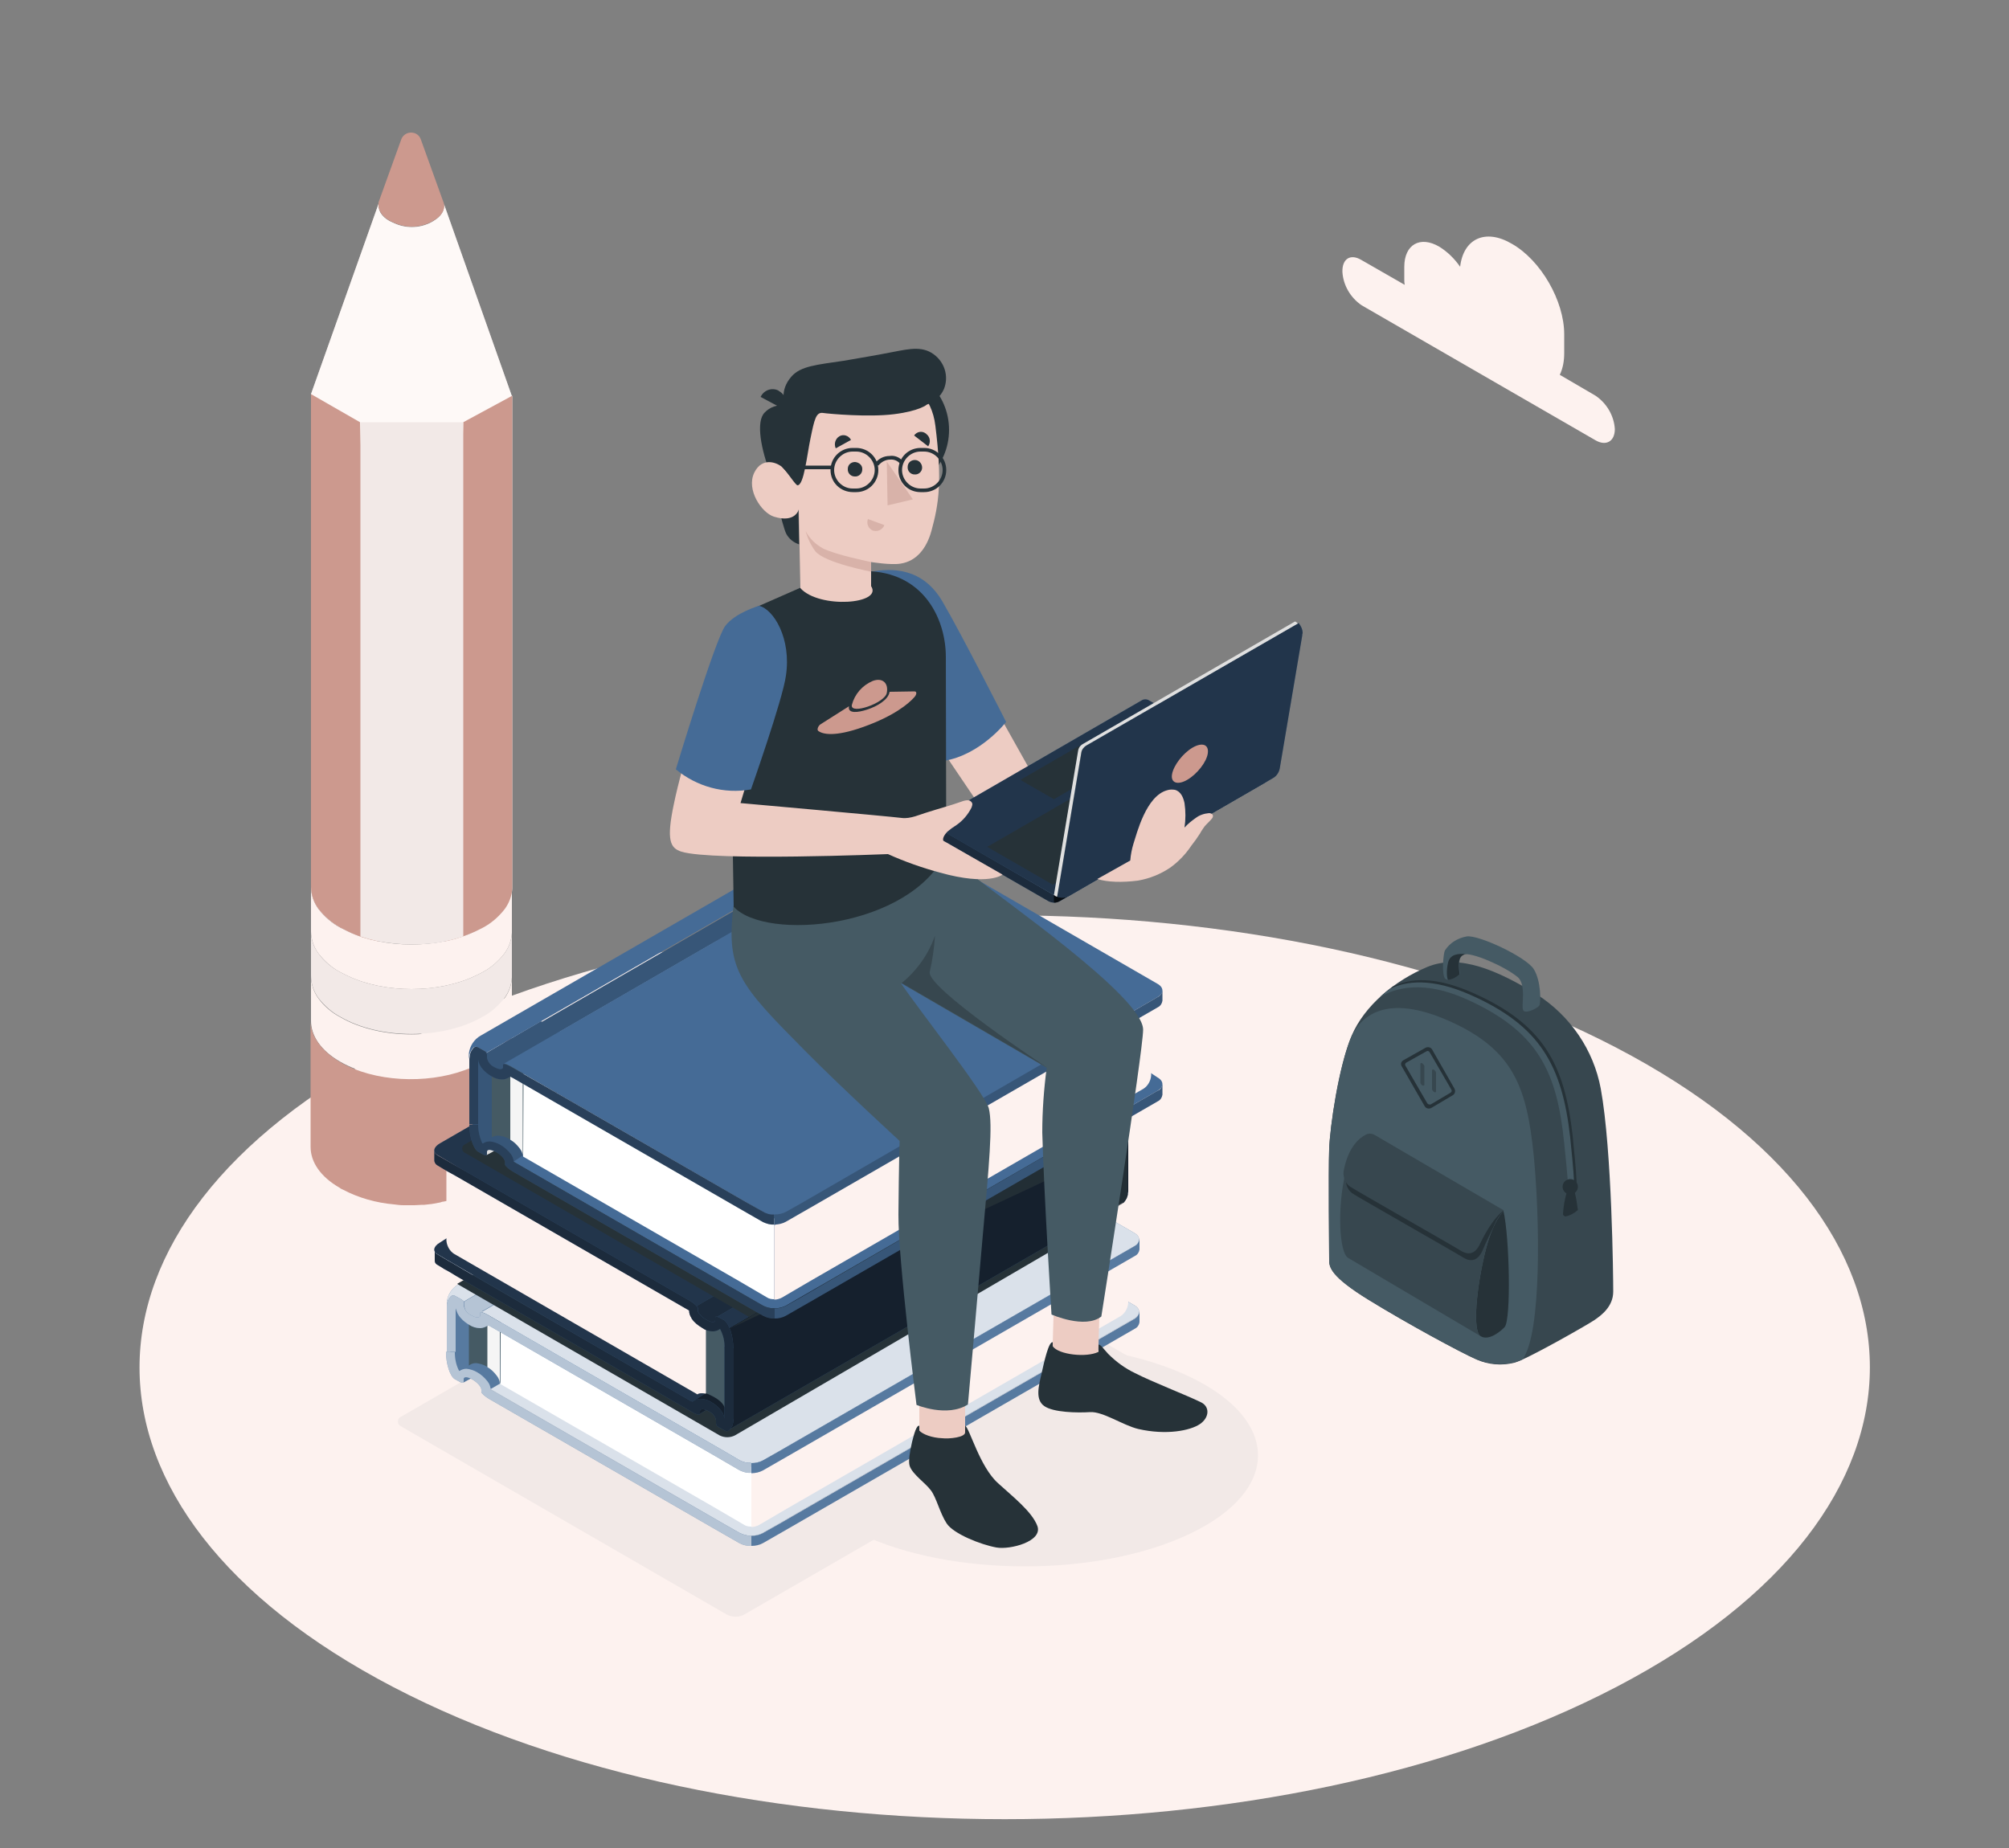 <?xml version="1.0" encoding="utf-8"?>
<!-- Generator: Adobe Illustrator 23.0.0, SVG Export Plug-In . SVG Version: 6.00 Build 0)  -->
<svg version="1.1" id="Layer_1" xmlns="http://www.w3.org/2000/svg" xmlns:xlink="http://www.w3.org/1999/xlink" x="0px" y="0px"
	 viewBox="0 0 500 460" style="enable-background:new 0 0 500 460;" width="500" height="460" xml:space="preserve">
<rect x="0" y="0" width="500" height="460" fill="#808080" stroke="none"/>
<style type="text/css">
	.st0{fill:#FDF2EF;}
	.st1{fill:#F2E9E7;}
	.st2{opacity:0.5;fill:#FFFFFF;enable-background:new    ;}
	.st3{fill:#CC998E;}
	.st4{fill:#37474F;}
	.st5{fill:#455A64;}
	.st6{fill:#263238;}
	.st7{fill:#E0E0E0;}
	.st8{fill:#456B96;}
	.st9{opacity:0.1;fill:#FFFFFF;enable-background:new    ;}
	.st10{opacity:0.8;fill:#FFFFFF;enable-background:new    ;}
	.st11{opacity:0.6;fill:#FFFFFF;enable-background:new    ;}
	.st12{fill:#FFFFFF;}
	.st13{fill:#F5F5F5;}
	.st14{opacity:0.7;enable-background:new    ;}
	.st15{opacity:0.5;enable-background:new    ;}
	.st16{opacity:0.6;enable-background:new    ;}
	.st17{opacity:0.79;fill:#263238;enable-background:new    ;}
	.st18{opacity:0.6;}
	.st19{opacity:0.5;fill:#E0E0E0;enable-background:new    ;}
	.st20{opacity:0.2;enable-background:new    ;}
	.st21{opacity:0.4;enable-background:new    ;}
	.st22{fill:#EDCCC3;}
	.st23{fill:#D8B2A9;}
</style>
<g id="freepik--Floor--inject-1--inject-4">
	<path class="st0" d="M402.3,260.8c-84.1-43.9-220.4-44-304.5,0s-84.1,115.2,0,159.1s220.4,43.9,304.5,0S486.4,304.7,402.3,260.8z"
		/>
</g>
<g id="freepik--Shadows--inject-1--inject-4">
	<path class="st1" d="M296.1,342.7c-22.6-10.8-59.3-10.8-82,0s-22.6,28.3,0,39.1s59.3,10.8,82,0C318.8,371,318.7,353.5,296.1,342.7z
		"/>
	<path class="st1" d="M99.1,354.3c-0.2-0.7,0.1-1.5,0.8-1.7l101.3-58.5c1.3-0.7,2.9-0.7,4.3,0l81,46.8c0.4,0.1,0.7,0.4,0.8,0.8
		c0.3,0.7-0.1,1.5-0.8,1.7l-101.3,58.5c-1.3,0.7-2.9,0.7-4.3,0l-81-46.8C99.5,354.9,99.2,354.6,99.1,354.3z"/>
</g>
<g id="freepik--Pencil--inject-1--inject-4">
	<path class="st0" d="M94.3,50.5c-0.4,1.6,0.5,3.3,2.6,4.5c0.4,0.2,0.9,0.4,1.3,0.6c3.1,1.4,6.8,1.2,9.7-0.6c2-1.2,2.8-2.7,2.6-4.2
		l16.9,47.8v21c0,0-8.8,4.1-25,4.1s-25-4.1-25-4.1V98.1L94.3,50.5z"/>
	<path class="st2" d="M94.3,50.5c-0.4,1.6,0.5,3.3,2.6,4.5c0.4,0.2,0.9,0.4,1.3,0.6c3.1,1.4,6.8,1.2,9.7-0.6c2-1.2,2.8-2.7,2.6-4.2
		l16.9,47.8v21c0,0-8.8,4.1-25,4.1s-25-4.1-25-4.1V98.1L94.3,50.5z"/>
	<path class="st0" d="M77.4,243v11.1c0,3.7,2.4,7.4,7.3,10.2c9.8,5.6,25.6,5.6,35.4,0c4.7-2.7,7.1-6.2,7.3-9.8v-11.1
		c-0.1,1.9-0.8,3.7-1.9,5.2c-1.5,1.9-3.3,3.5-5.4,4.6c-9.8,5.7-25.6,5.7-35.4,0c-2.1-1.1-4-2.7-5.4-4.6C78.1,247,77.4,245,77.4,243z
		"/>
	<path class="st1" d="M77.4,231.8v11.1c0,2,0.7,4,1.9,5.6c1.5,1.9,3.3,3.5,5.4,4.6c9.8,5.7,25.6,5.7,35.4,0c2.1-1.1,3.9-2.7,5.4-4.6
		c1.1-1.5,1.8-3.3,1.9-5.2v-11.1c-0.1,1.9-0.8,3.7-1.9,5.2c-1.5,1.9-3.3,3.5-5.4,4.6c-0.6,0.3-1.2,0.6-1.8,0.9
		c-9.2,4.4-22.6,4.4-31.8,0c-0.6-0.3-1.2-0.6-1.8-0.9c-2.1-1.1-4-2.7-5.4-4.6C78.1,235.8,77.4,233.9,77.4,231.8z"/>
	<path class="st0" d="M77.4,220.7v11.1c0,2,0.7,4,1.9,5.6c1.5,1.9,3.3,3.5,5.4,4.6c0.6,0.3,1.2,0.6,1.8,0.9c9.2,4.4,22.6,4.4,31.8,0
		c0.6-0.3,1.2-0.6,1.8-0.9c2.1-1.1,3.9-2.7,5.4-4.6c1.1-1.5,1.8-3.3,1.9-5.2v-11.1c-0.1,1.9-0.8,3.7-1.9,5.2
		c-1.5,1.9-3.3,3.4-5.4,4.6c-0.6,0.3-1.2,0.6-1.8,0.9c-9.2,4.4-22.6,4.4-31.8,0c-0.6-0.3-1.2-0.6-1.8-0.9c-2.1-1.1-3.9-2.7-5.4-4.6
		C78.1,224.7,77.4,222.7,77.4,220.7z"/>
	<path class="st0" d="M115.3,105.1l-4.5,129.2c2.6-0.5,5.2-1.4,7.6-2.5c0.6-0.3,1.2-0.6,1.8-0.9c2.1-1.1,3.9-2.7,5.4-4.6
		c1.1-1.5,1.8-3.3,1.9-5.2V98.5L115.3,105.1z"/>
	<path class="st0" d="M77.4,98.1v122.6c0,2,0.7,4,1.9,5.6c1.5,1.9,3.3,3.4,5.4,4.6c0.6,0.3,1.2,0.6,1.8,0.9c2.4,1.2,5,2,7.6,2.5
		l-4.5-129.2L77.4,98.1z"/>
	<path class="st3" d="M115.3,105.1l-4.5,129.2c2.6-0.5,5.2-1.4,7.6-2.5c0.6-0.3,1.2-0.6,1.8-0.9c2.1-1.1,3.9-2.7,5.4-4.6
		c1.1-1.5,1.8-3.3,1.9-5.2V98.5L115.3,105.1z"/>
	<path class="st3" d="M77.4,98.1v122.6c0,2,0.7,4,1.9,5.6c1.5,1.9,3.3,3.4,5.4,4.6c0.6,0.3,1.2,0.6,1.8,0.9c2.4,1.2,5,2,7.6,2.5
		l-4.5-129.2L77.4,98.1z"/>
	<path class="st1" d="M89.7,105.1v128c1.5,0.5,3,0.9,4.5,1.2c2.7,0.5,5.5,0.8,8.3,0.8l0,0c2.8,0,5.6-0.2,8.3-0.8
		c1.5-0.3,3-0.7,4.5-1.2v-128C115.3,105.1,89.7,105.1,89.7,105.1z"/>
	<path class="st3" d="M94.2,50.4L94.2,50.4l5.7-15.8c0.4-1,1.4-1.6,2.4-1.6l0,0c1.1,0,2,0.6,2.4,1.6l5.8,16.1
		c0.3,1.5-0.6,3.1-2.6,4.2c-2.9,1.8-6.6,2-9.7,0.6c-0.5-0.2-0.9-0.4-1.3-0.6C94.8,53.7,94,52,94.2,50.4z"/>
	<path class="st3" d="M77.3,254.3v31.2c0,3.7,2.4,7.4,7.3,10.2c0.2,0.2,0.5,0.3,0.7,0.4l0,0c4,2.1,8.3,3.3,12.8,3.7l0,0
		c0.8,0.1,1.5,0.2,2.3,0.2h0.2c0.8,0,1.5,0,2.2,0h0.3c0.7,0,1.3-0.1,2-0.1h0.5c0.6-0.1,1.2-0.1,1.8-0.2l0.6-0.1
		c0.5-0.1,1.1-0.2,1.6-0.3c0.3-0.1,0.5-0.2,0.8-0.2c0.4-0.1,1-0.2,1.4-0.3s0.6-0.2,1-0.3s0.8-0.2,1.2-0.3s0.8-0.2,1.1-0.4
		s0.5-0.3,1-0.4s0.9-0.3,1.3-0.5c0.2-0.1,0.5-0.2,0.7-0.3c0.7-0.3,1.3-0.6,1.9-1c5-2.9,7.5-6.8,7.3-10.6v-30.4
		c-0.2,3.5-2.6,7.1-7.3,9.8c-0.6,0.4-1.3,0.8-2.1,1.1l-0.7,0.3c-0.5,0.2-1.1,0.4-1.6,0.6c-9.6,3.5-22.5,2.9-30.9-2
		C79.8,261.5,77.4,257.8,77.3,254.3z"/>
</g>
<g id="freepik--Backpack--inject-1--inject-4">
	<path class="st4" d="M367.5,338.4c-4.1-1.8-17.2-8.9-26.8-14.8c-9.6-5.9-9.9-8.2-9.9-10s-0.2-21.7,0-27.5
		c0.2-5.8,2.4-20.8,5.6-28.3c3.2-7.5,10.7-13.7,18.8-17.1c8.1-3.4,17.8,1,27.4,6.9c8.2,5.3,14,13.7,15.8,23.4
		c2.8,15.3,3.1,47.1,3.1,50.5c0,3.8-3.1,6-4.7,7.1c-1.6,1.1-17,9.9-19.9,10.6C373.7,340,370.4,339.7,367.5,338.4z"/>
	<path class="st5" d="M379,249c0.1-1.5,0.2-4.6-1.3-5.8c-3.4-2.8-11.7-6.3-13.4-5.6c-1.9,0.8-0.8,4.5-1,4.9c-0.2,0.4-2.9,2.1-3.7,1
		c-0.8-1.1-0.4-6.1,0-6.9c1.2-1.9,3.2-3.1,5.4-3.5c2.9-0.5,14.8,5.1,16.7,8.1s1.8,8.5,1.4,9.1s-2.9,1.9-3.8,1.4
		C378.9,251.5,378.9,250.5,379,249z"/>
	<path class="st5" d="M378.9,338.4c-0.6,0.3-1.3,0.5-1.9,0.7c-3.1,0.8-6.5,0.5-9.5-0.7c-4.1-1.8-17.2-8.9-26.8-14.8
		c-9.6-5.9-9.9-8.2-9.9-10c0-1.8-0.2-21.7,0-27.5c0.2-5.6,2.3-19.8,5.3-27.5c2.3-5.5,8.6-11.6,24.7-4.4
		c16.1,7.2,19.2,16.8,20.9,33.3C383.2,302.6,383.8,332,378.9,338.4z"/>
	<path class="st6" d="M346.6,245.6c4.2-2.1,10.5-2.7,20.1,1.6c17.3,7.7,22.7,17.6,24.7,35.5c0.3,3.4,0.8,7.3,1,11.8l-1.5,0.9
		c-0.2-4.2-0.7-8-1-11.3c-1.8-17.8-6.4-27.9-24.6-36c-10.2-4.5-17.1-2.9-21.3-0.4C344.9,247,345.7,246.3,346.6,245.6z"/>
	<path class="st5" d="M345.8,246.2c4.2-2.1,10.7-2.8,20.3,1.5c17.3,7.7,22.7,17.6,24.7,35.5c0.3,3.4,0.8,7.3,1,11.8l-1.5,0.9
		c-0.2-4.2-0.7-8-1-11.3c-1.8-17.8-6.4-27.9-24.6-36c-10.2-4.5-17.1-2.9-21.3-0.4C344.2,247.5,345,246.8,345.8,246.2z"/>
	<path class="st6" d="M349.3,263.9c-0.6,0.3-0.8,1-0.4,1.6l5.7,9.9c0.3,0.5,1,0.7,1.6,0.4l5.4-3.2c0.5-0.3,0.7-1,0.4-1.6l-5.6-9.8
		c-0.3-0.5-1-0.7-1.6-0.4L349.3,263.9L349.3,263.9z"/>
	<path class="st5" d="M355.2,274.6c0.2,0.3,0.5,0.4,0.9,0.3l4.9-2.9c0.3-0.2,0.4-0.5,0.2-0.8l-5.4-9.3c-0.2-0.3-0.5-0.4-0.8-0.2
		l-5,2.8l0,0c-0.3,0.2-0.4,0.5-0.2,0.8L355.2,274.6L355.2,274.6z"/>
	<path class="st4" d="M354.5,270v-4.5c0-0.3-0.2-0.6-0.5-0.8l0,0c-0.3-0.2-0.5-0.1-0.5,0.2v4.5c0,0.3,0.2,0.6,0.5,0.8l0,0
		C354.3,270.3,354.5,270.2,354.5,270z"/>
	<path class="st4" d="M357.4,271.6v-4.5c0-0.3-0.2-0.6-0.5-0.8l0,0c-0.3-0.2-0.5-0.1-0.5,0.2v4.5c0,0.3,0.2,0.6,0.5,0.8l0,0
		C357.2,272,357.4,271.9,357.4,271.6z"/>
	<path class="st6" d="M374.5,330.3c-0.8,0.9-3.9,3.6-6,2.3c-2.1-1.3-1-12,1-20.4c2-8.5,4.7-10.7,4.7-10.7
		C375.7,308.2,376.1,328.3,374.5,330.3z"/>
	<path class="st4" d="M374.2,301.5l-31.9-18.8c-0.8-0.5-1.7-0.4-2.4,0.1c-1.4,1.2-3.8,3.8-5.1,9.4c-2,8.5-1.5,19.6,0.7,20.9l33,19.5
		c-2.1-1.3-1-12,1-20.4C371.5,303.7,374.2,301.5,374.2,301.5"/>
	<path class="st6" d="M342.7,284.2l31.5,17.3c-1.2,1.1-2,2.6-2.6,4.1c-0.7,1.4-1.6,3.2-2.6,5.6l0,0c-0.6,1.4-2,3.5-4.7,1.9
		c-3.1-1.9-26.7-15.3-27.8-16.1c-1.3-1-1.8-2.7-1.4-4.3c1.2-5.7,3.9-7.8,5.5-8.6C341.3,283.8,342.1,283.8,342.7,284.2z"/>
	<path class="st6" d="M391.9,296.7c0.4,1.5,0.6,3,0.8,4.5c-0.9,0.8-2,1.4-3.1,1.6c-0.1,0-0.6-0.2-0.6-0.6c0.1-1.8,0.4-3.6,0.9-5.3
		L391.9,296.7z"/>
	<path class="st6" d="M388.9,295.4c0,1.1,0.9,1.9,1.9,1.9s1.9-0.8,1.9-1.9c0-1-0.8-1.9-1.9-1.9C389.8,293.5,388.9,294.3,388.9,295.4
		L388.9,295.4z"/>
	<path class="st6" d="M365,237.5c-0.3,0-0.5,0-0.8,0.2c-1.9,0.8-0.8,4.5-1,4.9c-0.8,0.7-1.7,1.2-2.8,1.3c-0.3-0.3-0.5-2.2,0-4.3
		S362.9,237.3,365,237.5L365,237.5z"/>
	<path class="st4" d="M374.3,301.3c0,0-2.6,1.4-5.9,8.2l0,0c-0.6,1.4-2,3.5-4.7,1.9c-3.1-1.9-26.7-15.3-27.8-16.1
		c-1.3-1-1.8-2.7-1.4-4.3c1.2-5.7,3.9-7.8,5.5-8.6c0.6-0.3,1.4-0.3,2.1,0.1L374.3,301.3z"/>
</g>
<g id="freepik--Cloud--inject-1--inject-4">
	<path class="st0" d="M334.1,67.7c0.2,3.3,2,6.4,4.8,8.3l58.2,33.6c2.6,1.5,4.8,0.3,4.8-2.8c-0.2-3.3-2-6.4-4.8-8.3l-8.9-5.2
		c0.8-1.7,1.1-3.5,1.1-5.4v-4.7c0-8.3-5.8-18.4-13-22.5c-6.6-3.9-12.1-1.3-12.9,5.7c-1.4-2-3.1-3.7-5.2-5c-4.8-2.8-8.7-0.5-8.7,5
		v3.1c0,0.5,0,0.9,0.1,1.4l-10.8-6.2C336.1,63.1,334,64.4,334.1,67.7z"/>
</g>
<g id="freepik--Character--inject-1--inject-4">
	<path class="st7" d="M115,343.6c-0.1-0.3-0.1-0.5-0.1-0.8c0-0.1,1.1-0.4,1.1-0.4l1.4,0.6l-2,1.1L115,343.6z"/>
	<path class="st8" d="M115,343.6c-0.1-0.3-0.1-0.5-0.1-0.8c0-0.1,1.1-0.4,1.1-0.4l1.4,0.6l-2,1.1L115,343.6z"/>
	<path class="st9" d="M115,343.6c-0.1-0.3-0.1-0.5-0.1-0.8c0-0.1,1.1-0.4,1.1-0.4l1.4,0.6l-2,1.1L115,343.6z"/>
	<path class="st8" d="M282.3,328.2c1.6-0.9,1.6-2.4,0-3.3l-64.1-37l-2.2,1.3l-96,55.4l64.1,37c1.8,0.9,3.9,0.9,5.7,0L282.3,328.2z"
		/>
	<path class="st10" d="M282.3,328.2c1.6-0.9,1.6-2.4,0-3.3l-64.1-37l-2.2,1.3l-96,55.4l64.1,37c1.8,0.9,3.9,0.9,5.7,0L282.3,328.2z"
		/>
	<path class="st7" d="M173.6,316l-51.4,29.7c-1.4-1.3-2.9-2.4-4.6-3.4c-1-0.4-2.1-0.8-3.2-1.1c-0.7,0.4-2.3-1.7-2.3-3.2v-12.2
		l16.8-9.7l14.5,8.4l22.4-12.9L173.6,316z"/>
	<path class="st8" d="M173.6,316l-51.4,29.7c-1.4-1.3-2.9-2.4-4.6-3.4c-1-0.4-2.1-0.8-3.2-1.1c-0.7,0.4-2.3-1.7-2.3-3.2v-12.2
		l16.8-9.7l14.5,8.4l22.4-12.9L173.6,316z"/>
	<path class="st9" d="M173.6,316l-51.4,29.7c-1.4-1.3-2.9-2.4-4.6-3.4c-1-0.4-2.1-0.8-3.2-1.1c-0.7,0.4-2.3-1.7-2.3-3.2v-12.2
		l16.8-9.7l14.5,8.4l22.4-12.9L173.6,316z"/>
	<path class="st8" d="M186.9,382.3v2.5c-1,0-2-0.2-2.9-0.7l0,0l-6.1-3.5l-56.2-32.4c-1-0.6-1.9-1.4-1.9-1.7v-0.6
		c0-0.7-1-1.8-2.2-2.5s-2.2-0.8-2.2-0.1v0.6c0,0.4-0.5,0.4-1.1,0l-1.1-0.6c-1.2-0.7-2.2-3.8-2.2-6.8h2.2c0,1.7,0.3,3.3,1.1,4.8
		c0.5-0.4,1.2-0.6,1.8-0.6c0.9,0.1,1.9,0.4,2.7,0.9c0.9,0.5,1.8,1.3,2.5,2.2c0.5,0.6,0.8,1.3,0.8,2.1l58.1,33.5l3.9,2.2
		C185,382,186,382.3,186.9,382.3z"/>
	<path class="st11" d="M186.9,382.3v2.5c-1,0-2-0.2-2.9-0.7l0,0l-6.1-3.5l-56.2-32.4c-1-0.6-1.9-1.4-1.9-1.7v-0.6
		c0-0.7-1-1.8-2.2-2.5s-2.2-0.8-2.2-0.1v0.6c0,0.4-0.5,0.4-1.1,0l-1.1-0.6c-1.2-0.7-2.2-3.8-2.2-6.8h2.2c0,1.7,0.3,3.3,1.1,4.8
		c0.5-0.4,1.2-0.6,1.8-0.6c0.9,0.1,1.9,0.4,2.7,0.9c0.9,0.5,1.8,1.3,2.5,2.2c0.5,0.6,0.8,1.3,0.8,2.1l58.1,33.5l3.9,2.2
		C185,382,186,382.3,186.9,382.3z"/>
	<path class="st8" d="M282.5,328.2l-88.7,51.2l0,0l-3.9,2.2c-0.9,0.5-1.9,0.7-2.9,0.7v2.5c1,0,2-0.2,2.9-0.7l0,0l0,0l6.1-3.5
		l86.5-49.9l0,0c0.6-0.3,1-0.9,1.1-1.6v-2.6C283.5,327.2,283.1,327.8,282.5,328.2z"/>
	<path class="st9" d="M282.5,328.2l-88.7,51.2l0,0l-3.9,2.2c-0.9,0.5-1.9,0.7-2.9,0.7v2.5c1,0,2-0.2,2.9-0.7l0,0l0,0l6.1-3.5
		l86.5-49.9l0,0c0.6-0.3,1-0.9,1.1-1.6v-2.6C283.5,327.2,283.1,327.8,282.5,328.2z"/>
	<path class="st12" d="M124.5,329v15.5l53.6,30.9l7,4.1c0.6,0.4,1.2,0.5,1.9,0.5v-14.8L124.5,329z"/>
	<path class="st0" d="M187,366.9v13.2c0.7,0,1.3-0.2,1.9-0.5l7-4.1l83-47.9c1.1-0.7,1.8-2,1.9-3.3v-11.4L187,366.9z"/>
	<path class="st5" d="M124.6,328.9l-7.9-4.5v15.5c0.5-0.4,1.1-0.6,1.8-0.6c0.9,0.1,1.9,0.4,2.7,0.9c0.9,0.5,1.8,1.3,2.5,2.2
		c0.5,0.6,0.7,1.3,0.8,2.1L124.6,328.9z"/>
	<path class="st13" d="M121.3,329.7h3.1v14.8c0-0.8-0.3-1.5-0.8-2.1c-0.6-0.8-1.4-1.6-2.3-2.1L121.3,329.7z"/>
	<path class="st8" d="M213.9,268.5v-0.6c0-0.2-0.1-0.4-0.2-0.6l-0.4,0.2L115.5,324l0.1,1.2c0,1.2,1,2.1,2.2,2.8s2.2,0.4,2.2-0.3
		v-1.3l96-55.4C214.8,270.3,213.8,269.2,213.9,268.5z"/>
	<path class="st11" d="M213.9,268.5v-0.6c0-0.2-0.1-0.4-0.2-0.6l-0.4,0.2L115.5,324l0.1,1.2c0,1.2,1,2.1,2.2,2.8s2.2,0.4,2.2-0.3
		v-1.3l96-55.4C214.8,270.3,213.8,269.2,213.9,268.5z"/>
	<path class="st8" d="M189.8,363.6l92.5-53.4c1.6-0.9,1.6-2.4,0-3.3L220.1,271c-0.9-0.6-2-0.8-3-0.5l-1.1,0.6l-96,55.4l-0.4,0.2
		c0.3-0.2,1,0.2,1.8,0.6l62.7,36.2C185.9,364.4,188,364.4,189.8,363.6z"/>
	<path class="st10" d="M189.8,363.6l92.5-53.4c1.6-0.9,1.6-2.4,0-3.3L220.1,271c-0.9-0.6-2-0.8-3-0.5l-1.1,0.6l-96,55.4l-0.4,0.2
		c0.3-0.2,1,0.2,1.8,0.6l62.7,36.2C185.9,364.4,188,364.4,189.8,363.6z"/>
	<path class="st8" d="M213.5,266.9L213.5,266.9l-0.5-0.3l0,0l-1.2-0.7c-1.7-0.6-3.6-0.5-5.1,0.4l-92.6,53.4
		c-1.6,0.9-2.7,2.6-2.9,4.4v2.8c0-0.3,0-0.7,0-0.9s0-0.3,0-0.4c0-0.2,0-0.4,0-0.5c0-0.3,0-0.5,0.1-0.8c0.1-0.2,0.1-0.4,0.2-0.6
		c0.1-0.1,0.2-0.3,0.3-0.5c0.1-0.1,0.2-0.3,0.3-0.4l0.1-0.1c0.3-0.3,0.8-0.3,1.1-0.1l0.9,0.5l0.7,0.4l0.3,0.2
		c0.1,0.1,0.2,0.2,0.2,0.3l97.8-56.5l0.4-0.2C213.5,267.1,213.4,267,213.5,266.9z"/>
	<path class="st10" d="M213.5,266.9L213.5,266.9l-0.5-0.3l0,0l-1.2-0.7c-1.7-0.6-3.6-0.5-5.1,0.4l-92.6,53.4
		c-1.6,0.9-2.7,2.6-2.9,4.4v2.8c0-0.3,0-0.7,0-0.9s0-0.3,0-0.4c0-0.2,0-0.4,0-0.5c0-0.3,0-0.5,0.1-0.8c0.1-0.2,0.1-0.4,0.2-0.6
		c0.1-0.1,0.2-0.3,0.3-0.5c0.1-0.1,0.2-0.3,0.3-0.4l0.1-0.1c0.3-0.3,0.8-0.3,1.1-0.1l0.9,0.5l0.7,0.4l0.3,0.2
		c0.1,0.1,0.2,0.2,0.2,0.3l97.8-56.5l0.4-0.2C213.5,267.1,213.4,267,213.5,266.9z"/>
	<path class="st8" d="M186.9,364.1v2.5c-1,0.1-1.9-0.2-2.8-0.6l0,0l0,0l-6-3.5l-56-32.3l-0.4-0.2l-0.2-0.1c-0.6,0.4-1.3,0.7-2,0.7
		c-1,0-1.9-0.3-2.7-0.8c-1.4-0.8-3.1-2.3-3.3-4.1l0,0l-0.1,0.5c0,0.2,0,0.5,0,0.7v9.6h-2.2v-9.6c0-0.3,0-0.7,0-0.9s0-0.3,0-0.4
		c0-0.2,0-0.4,0-0.5c0-0.3,0-0.5,0.1-0.8c0.1-0.2,0.1-0.4,0.2-0.6c0.1-0.1,0.2-0.3,0.3-0.5l0.1-0.1c0.1-0.1,0.1-0.2,0.2-0.3l0.1-0.1
		c0.3-0.3,0.8-0.3,1.1-0.1l0.9,0.5l0.7,0.4l0.3,0.2c0.2,0.2,0.3,0.5,0.3,0.8v0.7c0.2,1,0.9,1.8,1.8,2.2c1.2,0.7,2.2,0.7,2.2,0v-0.6
		l0,0c0.1-0.3,0.9-0.1,1.9,0.5l14.2,8.2l44.6,25.7l3.9,2.3l0,0C185,364,185.9,364.2,186.9,364.1z"/>
	<path class="st11" d="M186.9,364.1v2.5c-1,0.1-1.9-0.2-2.8-0.6l0,0l0,0l-6-3.5l-56-32.3l-0.4-0.2l-0.2-0.1c-0.6,0.4-1.3,0.7-2,0.7
		c-1,0-1.9-0.3-2.7-0.8c-1.4-0.8-3.1-2.3-3.3-4.1l0,0l-0.1,0.5c0,0.2,0,0.5,0,0.7v9.6h-2.2v-9.6c0-0.3,0-0.7,0-0.9s0-0.3,0-0.4
		c0-0.2,0-0.4,0-0.5c0-0.3,0-0.5,0.1-0.8c0.1-0.2,0.1-0.4,0.2-0.6c0.1-0.1,0.2-0.3,0.3-0.5l0.1-0.1c0.1-0.1,0.1-0.2,0.2-0.3l0.1-0.1
		c0.3-0.3,0.8-0.3,1.1-0.1l0.9,0.5l0.7,0.4l0.3,0.2c0.2,0.2,0.3,0.5,0.3,0.8v0.7c0.2,1,0.9,1.8,1.8,2.2c1.2,0.7,2.2,0.7,2.2,0v-0.6
		l0,0c0.1-0.3,0.9-0.1,1.9,0.5l14.2,8.2l44.6,25.7l3.9,2.3l0,0C185,364,185.9,364.2,186.9,364.1z"/>
	<path class="st8" d="M282.5,310.1l-88.7,51.2l0,0l-3.9,2.2c-0.9,0.5-1.9,0.7-2.9,0.7v2.5c1,0,2-0.2,2.9-0.7l0,0l6.1-3.5l86.5-49.9
		l0,0c0.6-0.3,1-0.9,1.1-1.6v-2.6C283.5,309.1,283.1,309.8,282.5,310.1z"/>
	<path class="st9" d="M282.5,310.1l-88.7,51.2l0,0l-3.9,2.2c-0.9,0.5-1.9,0.7-2.9,0.7v2.5c1,0,2-0.2,2.9-0.7l0,0l6.1-3.5l86.5-49.9
		l0,0c0.6-0.3,1-0.9,1.1-1.6v-2.6C283.5,309.1,283.1,309.8,282.5,310.1z"/>
	<path class="st6" d="M276,303l-93.1,54.3c-1.2,0.6-2.6,0.6-3.8,0l-65.3-37.7l0.1-0.1l92.6-53.4c1.6-0.9,3.4-1.1,5.1-0.4l1.2,0.7
		l0,0l0.5,0.3l0,0c0.2,0.1,0.3,0.2,0.4,0.4s0.2,0.4,0.2,0.6v0.6c0,0.7,1,1.9,2.2,2.6l1.1-0.6c1-0.2,2.1-0.1,3,0.5L276,303z"/>
	<path class="st8" d="M174.4,350.5c0.7-0.2,1.4-0.1,2.1,0.1L174,352C174,352,173.7,350.8,174.4,350.5z"/>
	<path class="st14" d="M174.4,350.5c0.7-0.2,1.4-0.1,2.1,0.1L174,352C174,352,173.7,350.8,174.4,350.5z"/>
	<path class="st8" d="M171.7,346.1l9.5-8.8c0,0,0,17.6-1,17.6s-1.1-2.2-3.5-4.4c-0.1-0.1-0.1-0.1-0.2-0.2c-1.2-1.1-3.1-1-4.2,0.2
		L171.7,346.1z"/>
	<path class="st14" d="M171.7,346.1l9.5-8.8c0,0,0,17.6-1,17.6s-1.1-2.2-3.5-4.4c-0.1-0.1-0.1-0.1-0.2-0.2c-1.2-1.1-3.1-1-4.2,0.2
		L171.7,346.1z"/>
	<path class="st8" d="M172.6,348.7l-0.4,0.3l-61.1-35.5l-2.2-1.3c-1.3-0.7-1-2,0.6-2.9l95.4-61.7l65.5,37.8l1.5,0.9l-0.2,0.1
		L172.6,348.7z"/>
	<path class="st15" d="M172.6,348.7l-0.4,0.3l-61.1-35.5l-2.2-1.3c-1.3-0.7-1-2,0.6-2.9l95.4-61.7l65.5,37.8l1.5,0.9l-0.2,0.1
		L172.6,348.7z"/>
	<path class="st5" d="M180.7,351.6c-0.3-2.4-2.1-3.6-5-4.8v-19l4.7,1L180.7,351.6z"/>
	<path class="st0" d="M175.7,346.9v-16c0,0,1.7-0.8-0.5-1.7s-2.9-3.5-2.9-3.5l-61.2-35.6v18.7c0.1,1.3,0.8,2.6,1.9,3.3l60.6,35
		C173.6,347.1,173.8,346.6,175.7,346.9z"/>
	<path class="st8" d="M277.8,271.7c-0.6-0.3-1.1-0.3-1.1,0v0.6c0,0.7-1,0.6-2.2-0.1c-1.2-0.7-2.2-1.8-2.2-2.5v-0.6
		c-0.1-0.3-0.2-0.6-0.4-0.8l-1.5-0.9l-98.6,56.5c1,0.6,1.9,1.4,1.9,1.7v0.6c0,0.7,1,1.8,2.2,2.5s2.2,0.8,2.2,0.1v-0.6
		c0-0.4,0.5-0.4,1.1,0L277.8,271.7z"/>
	<path class="st16" d="M277.8,271.7c-0.6-0.3-1.1-0.3-1.1,0v0.6c0,0.7-1,0.6-2.2-0.1c-1.2-0.7-2.2-1.8-2.2-2.5v-0.6
		c-0.1-0.3-0.2-0.6-0.4-0.8l-1.5-0.9l-98.6,56.5c1,0.6,1.9,1.4,1.9,1.7v0.6c0,0.7,1,1.8,2.2,2.5s2.2,0.8,2.2,0.1v-0.6
		c0-0.4,0.5-0.4,1.1,0L277.8,271.7z"/>
	<path class="st8" d="M172.3,325.7l-61.2-36.9l-2.2-1.3c-1.3-0.7-1-2,0.6-2.9l95.4-55.1l65.5,37.8l1.5,0.9l-0.2,0.1L172.3,325.7z"/>
	<path class="st15" d="M172.3,325.7l-61.2-36.9l-2.2-1.3c-1.3-0.7-1-2,0.6-2.9l95.4-55.1l65.5,37.8l1.5,0.9l-0.2,0.1L172.3,325.7z"
		/>
	<path class="st8" d="M278.5,272.2c0.6,0.4,1.1,1.1,1.3,1.8l-98.2,56.7l-3.5-2.7l98.6-56.9L278.5,272.2z"/>
	<path class="st15" d="M278.5,272.2c0.6,0.4,1.1,1.1,1.3,1.8l-98.2,56.7l-3.5-2.7l98.6-56.9L278.5,272.2z"/>
	<path class="st8" d="M279.4,299.3L181.2,356l0.4-25.5l98.3-56.7c0.6,1.6,0.9,3.3,0.9,5v16.3c0,0.3,0,0.6,0,0.9v0.5
		c0,0.2-0.1,0.4-0.1,0.5c0,0.2,0,0.5-0.1,0.7s-0.1,0.4-0.2,0.6c-0.1,0.1-0.2,0.3-0.3,0.5l-0.1,0.1c-0.1,0.1-0.1,0.2-0.2,0.3
		l-0.1,0.1c-0.1,0-0.1,0.1-0.2,0.1L279.4,299.3z"/>
	<path class="st14" d="M279.4,299.3L181.2,356l0.4-25.5l98.3-56.7c0.6,1.6,0.9,3.3,0.9,5v16.3c0,0.3,0,0.6,0,0.9v0.5
		c0,0.2-0.1,0.4-0.1,0.5c0,0.2,0,0.5-0.1,0.7s-0.1,0.4-0.2,0.6c-0.1,0.1-0.2,0.3-0.3,0.5l-0.1,0.1c-0.1,0.1-0.1,0.2-0.2,0.3
		l-0.1,0.1c-0.1,0-0.1,0.1-0.2,0.1L279.4,299.3z"/>
	<path class="st17" d="M279.7,273.8c0.6,1.6,0.9,3.3,0.9,5v16.3c0,0.3,0,0.6,0,0.9v0.7c0,0.2-0.1,0.4-0.1,0.5c0,0.2,0,0.5-0.1,0.7
		c-0.1,0.2-0.1,0.4-0.2,0.6c-0.1,0.1-0.2,0.3-0.3,0.5l-0.1,0.1c-0.1,0.1-0.1,0.2-0.2,0.3l-0.1,0.1c-0.1,0-0.1,0.1-0.2,0.1l0,0
		l-12.6,7.3l0,0c0,0,4.1-4.3,5.1-8.5c1.1-4.8-1.2-9.4-5.8-7.2c-7,3.3-84.4,39.5-84.4,39.5l0,0L279.7,273.8z"/>
	<path class="st8" d="M180.2,328.6l-1.1-0.6c-0.6-0.3-1.1-0.4-1.1,0v0.6c0,0.7-1,0.6-2.2-0.1c-0.6-0.3-1.2-0.8-1.7-1.4
		c-0.3-0.3-0.4-0.6-0.5-1v-0.6c0-0.3-0.9-1.1-1.9-1.7l-56.1-32.4l-6.7-3.8l0,0c-0.5-0.3-0.8-0.7-0.8-1.2v2.6
		c0.1,0.5,0.4,0.9,0.8,1.1l2.5,1.5l2,1.1l58.1,33.5c0,0.7,0.2,1.3,0.6,1.9c0,0.1,0,0.1,0.1,0.2c0.6,0.9,1.5,1.6,2.5,2.2
		c0.8,0.6,1.7,0.9,2.7,0.9c0.6,0,1.3-0.2,1.8-0.6c0.8,1.5,1.2,3.1,1.1,4.8h2.2C182.5,332.6,181.5,329.5,180.2,328.6z"/>
	<path class="st8" d="M180.3,335.5h2.3v16.3c0,0.3,0,0.7,0,0.9s0,0.3,0,0.4c0,0.2-0.1,0.4-0.1,0.5c0,0.3,0,0.5-0.1,0.8
		c0,0.2-0.1,0.4-0.2,0.6c-0.1,0.1-0.2,0.3-0.3,0.5l-0.1,0.1l0,0c-0.1,0.1-0.1,0.2-0.2,0.3l-0.1,0.1c-0.3,0.3-0.8,0.3-1.1,0.1
		l-0.9-0.5l-0.7-0.4l-0.3-0.2c-0.2-0.2-0.3-0.5-0.3-0.8v-0.7c-0.2-1-0.9-1.8-1.8-2.2c-1.2-0.7-2.2-0.7-2.2,0v0.6v0.1
		c-0.1,0.3-0.9,0.1-1.9-0.5l-14.2-8.2l-44.6-25.7l-0.8-0.5c-0.2-0.1-0.3-0.2-0.5-0.3s-0.5-0.3-0.7-0.4l-1.1-0.6l-0.6-0.4
		c-0.3-0.2-0.7-0.4-1-0.6l0,0c-0.4-0.2-0.6-0.6-0.6-1v-2.6c0,0.4,0.2,0.8,0.6,1l2.7,1.6l0.9,0.5l3.2,1.9l56.1,32.4l0.4,0.2l0.2,0.1
		c0.6-0.4,1.3-0.7,2-0.7c1,0,1.9,0.3,2.7,0.8c1.4,0.8,3.1,2.3,3.3,4.1l0,0v-0.5c0-0.2,0-0.5,0-0.7V335.5L180.3,335.5z"/>
	<g class="st18">
		<path d="M180.2,328.6l-1.1-0.6c-0.6-0.3-1.1-0.4-1.1,0v0.6c0,0.7-1,0.6-2.2-0.1c-0.6-0.3-1.2-0.8-1.7-1.4c-0.3-0.3-0.4-0.6-0.5-1
			v-0.6c0-0.3-0.9-1.1-1.9-1.7l-56.1-32.4l-6.7-3.8l0,0c-0.5-0.3-0.8-0.7-0.8-1.2v2.6c0.1,0.5,0.4,0.9,0.8,1.1l2.5,1.5l2,1.1
			l58.1,33.5c0,0.7,0.2,1.3,0.6,1.9c0,0.1,0,0.1,0.1,0.2c0.6,0.9,1.5,1.6,2.5,2.2c0.8,0.6,1.7,0.9,2.7,0.9c0.6,0,1.3-0.2,1.8-0.6
			c0.8,1.5,1.2,3.1,1.1,4.8h2.2C182.5,332.6,181.5,329.5,180.2,328.6z"/>
		<path d="M180.3,335.5h2.3v16.3c0,0.3,0,0.7,0,0.9s0,0.3,0,0.4c0,0.2-0.1,0.4-0.1,0.5c0,0.3,0,0.5-0.1,0.8c0,0.2-0.1,0.4-0.2,0.6
			c-0.1,0.1-0.2,0.3-0.3,0.5l-0.1,0.1l0,0c-0.1,0.1-0.1,0.2-0.2,0.3l-0.1,0.1c-0.3,0.3-0.8,0.3-1.1,0.1l-0.9-0.5l-0.7-0.4l-0.3-0.2
			c-0.2-0.2-0.3-0.5-0.3-0.8v-0.7c-0.2-1-0.9-1.8-1.8-2.2c-1.2-0.7-2.2-0.7-2.2,0v0.6v0.1c-0.1,0.3-0.9,0.1-1.9-0.5l-14.2-8.2
			l-44.6-25.7l-0.8-0.5c-0.2-0.1-0.3-0.2-0.5-0.3s-0.5-0.3-0.7-0.4l-1.1-0.6l-0.6-0.4c-0.3-0.2-0.7-0.4-1-0.6l0,0
			c-0.4-0.2-0.6-0.6-0.6-1v-2.6c0,0.4,0.2,0.8,0.6,1l2.7,1.6l0.9,0.5l3.2,1.9l56.1,32.4l0.4,0.2l0.2,0.1c0.6-0.4,1.3-0.7,2-0.7
			c1,0,1.9,0.3,2.7,0.8c1.4,0.8,3.1,2.3,3.3,4.1l0,0v-0.5c0-0.2,0-0.5,0-0.7V335.5L180.3,335.5z"/>
	</g>
	<path class="st6" d="M278.4,272l-0.7-0.4l0,0l-0.1-0.1l-1-0.6l-2.1,1.2c-0.1,0-0.1-0.1-0.2-0.1c-1.2-0.7-2.2-1.8-2.2-2.5v-0.6
		c-0.1-0.3-0.2-0.6-0.4-0.8l-1.5-0.9l0,0l-62-35.8l-92.4,53.4c-0.3,0.1-0.6,0.4-0.7,0.7c-0.2,0.6,0.1,1.3,0.7,1.5l70.6,40.8
		l93.4-53.9C279.6,273.2,279.2,272.6,278.4,272z"/>
	<path class="st7" d="M121.3,285.4l2.6,0.6l-2.8,1.5C120.7,286.8,120.8,286,121.3,285.4z"/>
	<path class="st19" d="M121.3,285.4l2.6,0.6l-2.8,1.5C120.7,286.8,120.8,286,121.3,285.4z"/>
	<path class="st8" d="M288.1,271.5c1.6-0.9,1.6-2.4,0-3.3l-64-42.2l-2.3,1.3l-96,60.7l64.1,37c1.8,0.9,3.9,0.9,5.7,0L288.1,271.5z"
		/>
	<path class="st8" d="M179.3,254.2l-51.4,34.9c-1.4-1.3-2.9-2.4-4.6-3.4c-1-0.4-2.1-0.8-3.2-1.1c-0.7,0.4-2.3-1.7-2.3-3.2V264
		l16.8-9.8l14.5,8.4l-26.1,20l48.5-32.8L179.3,254.2z"/>
	<path class="st20" d="M179.3,254.2l-51.4,34.9c-1.4-1.3-2.9-2.4-4.6-3.4c-1-0.4-2.1-0.8-3.2-1.1c-0.7,0.4-2.3-1.7-2.3-3.2V264
		l16.8-9.8l14.5,8.4l-26.1,20l48.5-32.8L179.3,254.2z"/>
	<path class="st12" d="M130.2,267.2v20.7l53.6,30.9l7,4.1c0.6,0.4,1.2,0.5,1.9,0.5v-20.1L130.2,267.2z"/>
	<path class="st0" d="M192.7,305v18.5c0.7,0,1.3-0.2,1.9-0.5l7-4.1l83-47.9c1.1-0.7,1.8-2,1.9-3.3V251L192.7,305z"/>
	<path class="st5" d="M130.3,267.1l-7.9-4.5v20.5c0.5-0.3,1.2-0.5,1.8-0.4c0.9,0.1,1.9,0.4,2.7,0.9c1,0.5,1.8,1.3,2.5,2.2
		c0.5,0.6,0.8,1.3,0.8,2.1L130.3,267.1z"/>
	<path class="st13" d="M127,267.9h3.1v20c0-0.8-0.3-1.5-0.8-2.1c-0.6-0.8-1.4-1.6-2.3-2.1L127,267.9z"/>
	<path class="st8" d="M219.5,206.8v-0.6c0-0.2-0.1-0.4-0.2-0.6l-0.4,0.2l-97.8,56.5l0.1,1.2c0,1.2,1.1,2.1,2.3,2.8s2.2,0.4,2.2-0.3
		v-1.3l96-55.5C220.5,208.4,219.5,207.3,219.5,206.8z"/>
	<path class="st20" d="M219.5,206.8v-0.6c0-0.2-0.1-0.4-0.2-0.6l-0.4,0.2l-97.8,56.5l0.1,1.2c0,1.2,1.1,2.1,2.3,2.8s2.2,0.4,2.2-0.3
		v-1.3l96-55.5C220.5,208.4,219.5,207.3,219.5,206.8z"/>
	<path class="st8" d="M195.6,301.6l92.5-53.4c1.6-0.9,1.6-2.4,0-3.3l-62.3-36c-0.9-0.5-2-0.7-3-0.4l-1.1,0.6l-96,55.5l-0.4,0.2
		c0.3-0.2,1,0.2,1.8,0.6l62.8,36.2C191.6,302.5,193.8,302.5,195.6,301.6z"/>
	<path class="st8" d="M218.9,205L218.9,205l-0.5-0.3l0,0l-1.2-0.7c-1.7-0.6-3.6-0.5-5.1,0.4l-92.5,53.4c-1.6,0.9-2.7,2.6-2.9,4.4
		v2.7c0-0.3,0-0.6,0-0.9v-0.4c0-0.2,0.1-0.3,0.1-0.5s0.1-0.5,0.1-0.7c0.1-0.2,0.1-0.4,0.2-0.6c0.1-0.1,0.2-0.3,0.3-0.5
		c0.1-0.1,0.2-0.3,0.3-0.4l0.1-0.1c0.3-0.3,0.8-0.3,1.1-0.1l0.9,0.5l0.7,0.4l0.3,0.2c0.1,0.1,0.2,0.2,0.2,0.3l97.9-56.5l0.4-0.2
		C219.3,205.2,219.1,205.1,218.9,205z"/>
	<path class="st8" d="M192.8,325.7v2.5c-1,0-2-0.2-2.9-0.7l0,0l-6.1-3.5l-56.2-32.4c-1-0.6-1.9-1.4-1.9-1.7v-0.6
		c0-0.7-0.9-1.8-2.2-2.5s-2.3-0.8-2.3-0.1v0.6c0,0.4-0.5,0.4-1.1,0l-1.1-0.6c-1.2-0.7-2.2-3.8-2.2-6.8h2.2c0,1.7,0.4,3.3,1.1,4.8
		c0.5-0.4,1.1-0.6,1.8-0.6c0.9,0.1,1.9,0.4,2.7,0.9c0.9,0.5,1.8,1.3,2.5,2.2c0.5,0.6,0.7,1.3,0.8,2.1l58.1,33.5l3.9,2.2
		C190.7,325.5,191.7,325.7,192.8,325.7z"/>
	<path class="st21" d="M192.8,325.7v2.5c-1,0-2-0.2-2.9-0.7l0,0l-6.1-3.5l-56.2-32.4c-1-0.6-1.9-1.4-1.9-1.7v-0.6
		c0-0.7-0.9-1.8-2.2-2.5s-2.3-0.8-2.3-0.1v0.6c0,0.4-0.5,0.4-1.1,0l-1.1-0.6c-1.2-0.7-2.2-3.8-2.2-6.8h2.2c0,1.7,0.4,3.3,1.1,4.8
		c0.5-0.4,1.1-0.6,1.8-0.6c0.9,0.1,1.9,0.4,2.7,0.9c0.9,0.5,1.8,1.3,2.5,2.2c0.5,0.6,0.7,1.3,0.8,2.1l58.1,33.5l3.9,2.2
		C190.7,325.5,191.7,325.7,192.8,325.7z"/>
	<path class="st8" d="M192.7,302.3v2.5c-1,0.1-1.9-0.2-2.8-0.6l0,0l0,0l-6.1-3.5l-56.2-32.4l-0.4-0.2L127,268
		c-0.6,0.4-1.3,0.7-2,0.7c-1,0-1.9-0.3-2.7-0.8c-1.4-0.8-3.1-2.3-3.3-4.1l0,0v0.5c0,0.2,0,0.5,0,0.7v14.8h-2.2v-14.9
		c0-0.3,0-0.6,0-0.9v-0.4c0-0.2,0.1-0.3,0.1-0.5s0.1-0.5,0.1-0.7c0.1-0.2,0.1-0.4,0.2-0.6c0.1-0.1,0.2-0.3,0.3-0.5l0.1-0.1
		c0.1-0.1,0.1-0.2,0.2-0.3l0.1-0.1c0.3-0.3,0.8-0.3,1.1-0.1l0.9,0.5l0.7,0.4l0.3,0.2c0.2,0.2,0.3,0.5,0.3,0.8v0.7
		c0.2,1,0.9,1.9,1.8,2.3c1.2,0.7,2.2,0.7,2.2,0V265l0,0c0.1-0.3,0.9-0.1,1.9,0.5l14.3,8.2l44.6,25.7l3.9,2.2l0,0
		C190.7,302.1,191.7,302.4,192.7,302.3z"/>
	<path class="st21" d="M192.7,302.3v2.5c-1,0.1-1.9-0.2-2.8-0.6l0,0l0,0l-6.1-3.5l-56.2-32.4l-0.4-0.2L127,268
		c-0.6,0.4-1.3,0.7-2,0.7c-1,0-1.9-0.3-2.7-0.8c-1.4-0.8-3.1-2.3-3.3-4.1l0,0v0.5c0,0.2,0,0.5,0,0.7v14.8h-2.2v-14.9
		c0-0.3,0-0.6,0-0.9v-0.4c0-0.2,0.1-0.3,0.1-0.5s0.1-0.5,0.1-0.7c0.1-0.2,0.1-0.4,0.2-0.6c0.1-0.1,0.2-0.3,0.3-0.5l0.1-0.1
		c0.1-0.1,0.1-0.2,0.2-0.3l0.1-0.1c0.3-0.3,0.8-0.3,1.1-0.1l0.9,0.5l0.7,0.4l0.3,0.2c0.2,0.2,0.3,0.5,0.3,0.8v0.7
		c0.2,1,0.9,1.9,1.8,2.3c1.2,0.7,2.2,0.7,2.2,0V265l0,0c0.1-0.3,0.9-0.1,1.9,0.5l14.3,8.2l44.6,25.7l3.9,2.2l0,0
		C190.7,302.1,191.7,302.4,192.7,302.3z"/>
	<path class="st8" d="M288.1,248.2l-88.5,51.2l0,0l-3.9,2.2c-0.9,0.5-1.9,0.7-2.9,0.7v2.5c0.9,0,1.9-0.2,2.8-0.7l0,0l6.1-3.5
		l86.5-49.9l0,0c0.6-0.3,1-0.9,1.1-1.6v-2.6C289.2,247.3,288.8,247.9,288.1,248.2z"/>
	<path class="st20" d="M288.1,248.2l-88.5,51.2l0,0l-3.9,2.2c-0.9,0.5-1.9,0.7-2.9,0.7v2.5c0.9,0,1.9-0.2,2.8-0.7l0,0l6.1-3.5
		l86.5-49.9l0,0c0.6-0.3,1-0.9,1.1-1.6v-2.6C289.2,247.3,288.8,247.9,288.1,248.2z"/>
	<path class="st8" d="M288.1,271.5l-88.5,51.3l0,0l-3.9,2.2c-0.9,0.5-1.9,0.7-2.9,0.7v2.5c0.9,0,1.9-0.2,2.8-0.7l0,0l6.1-3.5
		l86.5-49.9l0,0c0.6-0.3,1-0.9,1.1-1.6v-2.6C289.2,270.6,288.8,271.3,288.1,271.5z"/>
	<path class="st20" d="M288.1,271.5l-88.5,51.3l0,0l-3.9,2.2c-0.9,0.5-1.9,0.7-2.9,0.7v2.5c0.9,0,1.9-0.2,2.8-0.7l0,0l6.1-3.5
		l86.5-49.9l0,0c0.6-0.3,1-0.9,1.1-1.6v-2.6C289.2,270.6,288.8,271.3,288.1,271.5z"/>
	<polygon class="st22" points="235.4,188.1 245.2,202.6 258.5,195.5 249.3,179.1 	"/>
	<path class="st8" d="M219.9,165.7l15,23.7c9.2-1.5,15.5-9.7,15.5-9.7s-10.8-21.3-15.8-29.9s-12.7-8.4-17.8-7.5L219.9,165.7z"/>
	<rect x="228.8" y="342.6" class="st22" width="11.4" height="19.5"/>
	<polygon class="st22" points="262.5,317.2 273.9,317.6 273.3,338.3 261.9,337.9 	"/>
	<path class="st6" d="M234.5,358c-2.6-0.1-4.9-1-5.7-1.9v-1.2c-0.7-0.2-1.3,2-1.8,4c-0.5,2.2-1,4.8-0.6,6c0.7,2.1,3.9,4.2,5.3,6.1
		s2.2,5.6,3.9,8.2s8.5,5.3,12.4,6c3.4,0.6,11.5-1.5,10.2-5.3c-1.3-3.6-6.2-7.4-9.8-10.7c-4.6-4.1-7.1-13.8-8.2-14.3v1.6
		C240.3,357.8,236.2,358.2,234.5,358z"/>
	<path class="st5" d="M233.8,211c0,0,4.3,3.5,8.2,6.8c6.8,5.7,42.5,30.3,42.5,38.5c0,5.4-10.4,71.4-10.4,71.4
		c-4.1,3.2-12.4-0.5-12.4-0.5s-1.9-30.2-2.3-45.3c0-5.4,0.4-10.8,1.1-16.1l-36.3-21.1c4,6,21,27.6,21.9,31.2
		c1,4.1,0.1,13.7-1.6,32.7c-1.2,14-3.6,41-3.6,41c-5.2,3.3-12.8,0.1-12.8,0.1s-4.6-36.3-4.5-47.4c0.1-12.7,0.3-18.3,0.3-18.3
		s-14.5-13.3-23.5-22.4c-16.7-16.9-20.1-20.3-17.6-37.9L233.8,211z"/>
	<path class="st4" d="M260.7,265.8c0,0-30.3-20-29.3-23.9c0.7-3,1.1-6,1.3-9c-1.6,4.6-4.5,8.7-8.3,11.8L260.7,265.8z"/>
	<path class="st6" d="M199.2,146.3l17.6-4.1c13.6,0.9,18.6,12.4,18.6,21.3s0.1,48.6,0.1,48.6c-8.9,19-44.9,22.3-52.9,13.6l-0.6-37.6
		v-22.4c0-10.3,4-13.6,4-13.6L199.2,146.3z"/>



	<path id="shoe" class="st6" d="M273.4,336.5c-3,1.5-10,0.7-11.4-1.4v-1c-1-0.2-2.1,4.7-2.8,7.9c-0.7,3-1.6,6.4,0.7,8s8.2,1.7,11.4,1.5
		c3.2-0.2,8.2,3.3,12,4.2c7,1.6,12.9,0.4,15.3-1.2s2.6-4.4,0.2-5.5c-3.7-1.8-12-5-16.3-7.2c-2.5-1.2-4.7-2.8-6.7-4.8
		c-1.3-1.4-1.8-2.3-2.4-2.3V336.5z"/>
	<animateTransform 
		xlink:href="#shoe"
		attributeType="xml" 
		attributeName="transform" 
		type="rotate" 
		values=  "0 270 337;   0 270 337;   0 270 337;   -8 270 337;   0 270 337;   -8 270 337;   0 270 337"
		keyTimes="0;           0.3;          0.5;          0.6;          0.7;          0.8;          1"
		begin="0" 
		dur="4s" 
		repeatCount="indefinite" />


<g id="full_head">
	<circle class="st6" cx="220" cy="107" r="16.2"/>
	<path class="st6" d="M198.7,126.8l0.2,8.7c-1.3-0.4-2.5-1.3-3.2-2.6c-1.1-2.1-3.7-14.4-3.7-14.4L198.7,126.8z"/>
	<path class="st6" d="M197,119.2l-5-0.6c-2.7-6.8-3.9-13.7-1.7-15.9c1.3-1.4,3.2-2,5-1.8L197,119.2z"/>
	<path class="st22" d="M204.2,96.8c9.4-5.9,26.8-5.7,28.6,9.2c1.7,13.7,0.9,19.3-1,26.2c-1.2,4.3-3.7,7.5-7.7,8.1
		c-2.4,0.4-7.3-0.4-7.3-0.4v6c3,4.5-12.9,5.7-17.6,0.5l-0.4-19.6c0,0-0.8,3.5-6.2,1.8c-3.1-1-6.9-6.7-4.9-10.9s6-2.5,7.2-1.2
		s2.6,3.2,3.6,2.6C198.5,119.1,194.8,102.7,204.2,96.8z"/>
	<path class="st6" d="M212.3,122.5C212.2,122.5,212.2,122.5,212.3,122.5c-3.1,0-5.6-2.4-5.6-5.5c0-3,2.4-5.5,5.5-5.5h0.9
		c3,0,5.5,2.4,5.5,5.5c0,3-2.4,5.5-5.5,5.5H212.3L212.3,122.5z M212.2,112.4L212.2,112.4c-2.5,0-4.6,2.1-4.6,4.6s2.1,4.6,4.6,4.6
		h0.9c2.5,0,4.6-2.1,4.6-4.6s-2.1-4.6-4.6-4.6H212.2z"/>
	<path class="st6" d="M223.6,117c0-3,2.4-5.5,5.5-5.5h0.9l0,0c3,0,5.5,2.4,5.5,5.5c0,3-2.4,5.5-5.5,5.5h-0.9
		C226,122.5,223.6,120.1,223.6,117z M229.1,112.4c-2.5,0-4.6,2.1-4.6,4.6s2.1,4.6,4.6,4.6h0.9c2.5,0,4.6-2.1,4.6-4.6
		s-2.1-4.6-4.6-4.6H229.1z"/>
	<path class="st6" d="M217.7,115.4c0.9-1.2,2.2-1.9,3.7-1.9c1.2-0.2,2.5,0.3,3.3,1.3l-0.7,0.6c-0.6-0.7-1.5-1.1-2.5-1
		c-1.1,0-2.2,0.6-2.9,1.5L217.7,115.4z"/>
	<rect x="195.4" y="115.9" class="st6" width="11.8" height="0.9"/>
	<path class="st6" d="M201.7,109.2c1-4.9,1.4-6.7,3.2-6.4c1.4,0.2,11.2,1.1,17.6,0.3s8.2-2.4,8.2-2.4c1.8-0.6,3.4-2,4.2-3.8
		c1.2-2.9,0.4-6.2-2-8.3c-3-2.6-6.4-1.8-10.6-1c-3.5,0.7-8.8,1.6-12.3,2.2c-6.7,1-10.7,1.3-13,3.9c-3.2,3.6-1.6,7.1-1.6,7.1
		s-2.2,14.1-0.5,15.7c1.2,1.2,3.1,4.3,3.6,4.3C200.1,120.7,200.8,113.5,201.7,109.2z"/>
	<path class="st6" d="M193.8,97.3c0-0.1-0.1-0.1-0.1-0.1c-1.6-0.8-3.6-0.1-4.4,1.6l6,3.2C196.2,100.3,195.5,98.2,193.8,97.3z"/>
	<path class="st23" d="M216.8,142.3c0,0-11.6-2.2-13.9-5.1c-1.1-1.5-1.9-3.2-2.4-5c1,1.9,2.5,3.3,4.3,4.3c3.1,1.6,12,3.4,12,3.4
		V142.3z"/>
	<polygon class="st23" points="227.2,124.3 220.9,125.8 220.7,114.9 	"/>



	<path class="st6" id="left_eye" d="M214.6,116.9c0.1-1-0.7-1.8-1.8-1.9c-1,0-1.8,0.7-1.8,1.7c-0.1,1,0.7,1.9,1.7,1.9
		C213.7,118.7,214.6,117.9,214.6,116.9L214.6,116.9z"/>
	<animateTransform 
		xlink:href="#left_eye"
		attributeType="xml" 
		attributeName="transform" 
		type="translate" 
		values=  "1 2;   1 2;     2.5 2;   0.5 2;   2.5 2;   1 2;     1 2;"
		keyTimes="0;     0.3;     0.5;     0.6;     0.7;     0.8;     1"
		begin="0s" 
		dur="4s" 
		repeatCount="indefinite" />



	<path class="st6" id="right_eye" d="M229.5,116.4c0-1-0.8-1.9-1.8-1.9c-1,0-1.8,0.7-1.8,1.7c-0.1,1,0.7,1.9,1.7,1.9
		C228.6,118.2,229.5,117.4,229.5,116.4L229.5,116.4z"/>
	<animateTransform 
		xlink:href="#right_eye"
		attributeType="xml" 
		attributeName="transform" 
		type="translate" 
		values=  "1 2;   1 2;     2.5 2;   0.5 2;   2.5 2;   1 2;     1 2;"
		keyTimes="0;     0.3;     0.5;     0.6;     0.7;     0.8;     1"
		begin="0s" 
		dur="4s" 
		repeatCount="indefinite" />



	<path id="left_fridi" class="st6" d="M211.8,109.5c-0.6-1.1-1.9-1.5-2.9-0.9c-1,0.6-1.4,1.9-0.9,3L211.8,109.5L211.8,109.5z"/>
	<animateTransform 
		xlink:href="#left_fridi"
		attributeType="xml" 
		attributeName="transform" 
		type="rotate" 
		values=  "0 210 110;   20 210 110;   30 210 110;   30 210 110;   30 210 110;   20 210 110;   0 210 110"
		keyTimes="0;           0.3;          0.5;          0.6;          0.7;          0.8;          1"
		begin="0" 
		dur="4s" 
		repeatCount="indefinite" />


	
	<path id="right_fridi" class="st6" d="M230.5,108c0-0.1-0.1-0.1-0.1-0.1c-0.9-0.7-2.2-0.5-2.9,0.5l3.5,2.7C231.7,110.1,231.5,108.7,230.5,108z"/>
	<animateTransform 
		xlink:href="#right_fridi"
		attributeType="xml" 
		attributeName="transform" 
		type="rotate" 
		values=  "0 229 110;   -26 229 110;   -36 229 110;   -36 229 110;   -36 229 110;   -26 229 110;   0 229 110"
		keyTimes="0;           0.3;           0.5;           0.6;           0.7;           0.8;           1"
		begin="0" 
		dur="4s" 
		repeatCount="indefinite" />


	<path id="mouth" class="st23" d="M217.3,132.1h0.1c1.1,0.3,2.3-0.3,2.7-1.4l-4.1-1.5C215.6,130.4,216.1,131.6,217.3,132.1z"/>
	<animateTransform 
		xlink:href="#mouth"
		attributeType="xml" 
		attributeName="transform" 
		type="translate" 
		values=  "1 2;   1 2;     3 2;   3 2;   3 2;   3 2;     1 2;"
		keyTimes="0;     0.2;     0.5;   0.6;   0.7;   0.8;     1"
		begin="0s" 
		dur="4s" 
		repeatCount="indefinite" />


	<animateTransform 
		xlink:href="#full_head"
		attributeType="xml" 
		attributeName="transform" 
		type="rotate" 
		values=  "0 200 160;   6 200 160;   7 200 160;   7 200 160;   7 200 160;   6 200 160;   0 200 160"
		keyTimes="0;           0.3;         0.5;         0.6;         0.7;         0.8;         1"
		begin="0" 
		dur="4s" 
		repeatCount="indefinite" />


</g>


	<path class="st8" d="M262.3,222.8l53.9-31.1v0.7c0,1-0.6,2-1.5,2.5l-50.9,29.4c-0.9,0.5-2,0.5-2.9,0l-27.8-16
		c-0.9-0.5-1.5-1.5-1.5-2.5v-1L262.3,222.8z"/>
	<path class="st16" d="M262.3,222.8l53.9-31.1v0.7c0,1-0.6,2-1.5,2.5l-50.9,29.4c-0.9,0.5-2,0.5-2.9,0l-27.8-16
		c-0.9-0.5-1.5-1.5-1.5-2.5v-1L262.3,222.8z"/>
	<path class="st8" d="M262.3,222.8l-30.5-17.6c0,0-0.1,0-0.1-0.1c-0.1-0.2-0.1-0.4,0.1-0.5l52.4-30.3c0.5-0.3,1.2-0.3,1.7,0
		l30.2,17.4L262.3,222.8z"/>
	<path class="st15" d="M262.3,222.8l-30.5-17.6c0,0-0.1,0-0.1-0.1c-0.1-0.2-0.1-0.4,0.1-0.5l52.4-30.3c0.5-0.3,1.2-0.3,1.7,0
		l30.2,17.4L262.3,222.8z"/>
	<polygon class="st6" points="309.7,192.7 293.3,183.3 245.7,210.8 262,220.2 	"/>
	<polygon class="st6" points="268.5,185.7 276.8,190.5 276.5,190.7 262.3,198.9 254.3,194.3 254,194.1 	"/>
	<polygon class="st6" points="268.5,186.1 276.5,190.7 262.3,198.9 254.3,194.3 	"/>
	<path class="st14" d="M316.1,191.7v0.7c0,1-0.6,2-1.5,2.5l-50.9,29.4c-0.4,0.3-0.9,0.4-1.4,0.4v-1.9L316.1,191.7z"/>
	<path class="st8" d="M269.2,187.3c0.1-0.8,0.6-1.4,1.3-1.8l52.7-30.4c0.6,0.7,1,1.6,1,2.5c-0.1,0.2-0.1,0.4-0.1,0.6l-5.6,33.1
		c-0.2,1-0.8,1.9-1.7,2.4L266.1,223c-0.9,0.5-2,0.6-3,0.2L269.2,187.3z"/>
	<path class="st15" d="M269.2,187.3c0.1-0.8,0.6-1.4,1.3-1.8l52.7-30.4c0.6,0.7,1,1.6,1,2.5c-0.1,0.2-0.1,0.4-0.1,0.6l-5.6,33.1
		c-0.2,1-0.8,1.9-1.7,2.4L266.1,223c-0.9,0.5-2,0.6-3,0.2L269.2,187.3z"/>
	<path class="st7" d="M268.3,187c0.1-0.8,0.5-1.4,1.2-1.8l52.8-30.5c0.3,0.1,0.5,0.3,0.7,0.5l-52.7,30.4c-0.6,0.4-1.1,1-1.2,1.8
		l-6,35.8c-0.2,0-0.3-0.1-0.5-0.2l-0.3-0.2L268.3,187z"/>
	<path class="st3" d="M295.5,194.1c2.4-1.4,4.8-4.4,5.1-6.6c0.3-2.2-1.4-2.8-3.8-1.4c-2.4,1.4-4.7,4.4-5.1,6.6
		C291.3,194.9,293.1,195.5,295.5,194.1z"/>
	<path class="st22" d="M273.1,218.8c2.5,0.8,6.2,0.9,10.1,0.4c2.9-0.5,5.6-1.6,8-3.2c2.1-1.5,3.9-3.4,5.3-5.5c0.8-1,1.5-2,2.2-3.1
		c0.3-0.6,0.7-1.1,1.1-1.7c0.5-0.6,1.2-1.2,1.7-1.8c0.3-0.3,0.5-0.7,0.3-1.1c-0.2-0.3-0.6-0.4-0.9-0.4c-1.2,0.1-2.4,0.5-3.3,1.2
		c-1,0.7-2,1.5-2.8,2.4c0.3-2,0.3-4.1,0-6.1c-0.3-1.4-0.9-2.9-2.4-3.3c-0.6-0.1-1.3-0.1-1.9,0.1c-5.3,1.4-7.6,10.9-8.4,13.3
		c-0.4,1.3-0.7,2.8-0.8,4.2L273.1,218.8z"/>
	<path class="st22" d="M177.4,165.9c-1.4,5-7.6,23.9-9.7,34.3c-1.9,9-0.9,10.9,1.9,11.8c7.9,2.4,51.4,0.6,51.4,0.6
		c4.2,1.9,8.5,3.4,12.9,4.6c12.2,3.4,15.6,0.5,15.6,0.5l-14.7-8.4c-0.4-0.7,0.6-1.9,1-2.3c0.7-0.6,1.4-1.1,2.2-1.6
		c1.6-1.1,2.9-2.6,3.8-4.4c0.1-0.3,0.2-0.6,0.2-0.9c-0.1-0.5-0.6-0.9-1.1-0.9s-1,0.1-1.5,0.3c-2.8,1-5.5,1.7-8.3,2.6
		c-2.1,0.6-4.5,1.8-6.7,1.5c-3.1-0.4-40.1-3.7-40.1-3.7s8.1-26.7,9.8-34.4s-3.5-14.9-7.1-13.1C181.1,155.4,180.4,155.2,177.4,165.9z
		"/>
	<path class="st8" d="M195.6,168.2c-0.8,5.9-8.7,28.3-8.7,28.3c-6.7,1.2-13.5-0.7-18.7-5c0,0,9.8-32.4,12.3-35.7s8.4-5,8.4-5
		C192.5,151.6,197,158.9,195.6,168.2z"/>
	<path class="st3" d="M212,175.5c0.7-2.7,2.6-4.9,5.2-6c2.4-0.9,4,0.5,3.5,3S211.6,178,212,175.5z"/>
	<path class="st3" d="M203.6,181.9c1,0.8,3.9,1.7,11.4-1s11.1-5.7,12.6-7.4c0.6-0.7,0.6-1.4,0-1.4l-6.2,0.1c-0.3,2-3.1,3.6-5.5,4.4
		s-5,1.1-4.6-0.8l-7.1,4.5C203.6,180.7,203.3,181.6,203.6,181.9z"/>
</g>








<g transform="translate(0 5)" style="opacity:0.5">

		<g>
			<path id="dig_a" fill="#456B96" fill-opacity="0" d="M284.7,156.4h-2.5L282,157h-1.9l3.1-7h0.6l3.1,7H285L284.7,156.4z M283.5,153.4l-0.6,1.6h1.2L283.5,153.4z">
			<animate 
				id="dig_a" 
	            attributeType="xml"
				attributeName="fill-opacity" 
				values=  "0;      1;        0;        0" 
				keyTimes="0;      0.5;      0.8;      1"
				dur="2s" 
				repeatCount="indefinite"/>
			</path>

		    <animateTransform 
		    	attributeType="xml" 
		    	attributeName="transform" 
		    	type="translate" 
		    	dur="2s" 
		    	values=  "0 20;    0 -50" 
				keyTimes="0;       1"
		    	repeatCount="indefinite"/>
		</g>


		<g>
			<path id="dig_percent" fill="#CC998E" fill-opacity="0" d="M301.8,137.8c0.4,0.3,0.5,0.7,0.5,1.2s-0.2,0.9-0.5,1.2s-0.8,0.5-1.3,0.5c-0.5,0-0.9-0.2-1.3-0.5
				c-0.4-0.3-0.5-0.7-0.5-1.2s0.2-0.9,0.5-1.2c0.4-0.3,0.8-0.5,1.3-0.5C301,137.3,301.5,137.5,301.8,137.8z M301.4,144.3H300l4-6.9
				h1.4L301.4,144.3z M300.2,138.7c-0.1,0.1-0.1,0.2-0.1,0.4s0,0.3,0.1,0.4c0.1,0.1,0.2,0.1,0.4,0.1c0.1,0,0.2,0,0.3-0.1
				s0.1-0.2,0.1-0.4c0-0.2,0-0.3-0.1-0.4c-0.1-0.1-0.2-0.1-0.3-0.1C300.4,138.5,300.3,138.6,300.2,138.7z M306.2,141.5
				c0.4,0.3,0.5,0.7,0.5,1.2c0,0.5-0.2,0.9-0.5,1.2s-0.8,0.5-1.3,0.5s-0.9-0.2-1.3-0.5s-0.5-0.7-0.5-1.2c0-0.5,0.2-0.9,0.5-1.2
				s0.8-0.5,1.3-0.5S305.9,141.2,306.2,141.5z M304.6,142.3c-0.1,0.1-0.1,0.2-0.1,0.4c0,0.2,0,0.3,0.1,0.4c0.1,0.1,0.2,0.1,0.4,0.1
				c0.1,0,0.2,0,0.3-0.1c0.1-0.1,0.1-0.2,0.1-0.4c0-0.2,0-0.3-0.1-0.4s-0.2-0.1-0.3-0.1C304.8,142.2,304.7,142.2,304.6,142.3z">
			<animate 
				id="dig_percent" 
	            attributeType="xml"
				attributeName="fill-opacity" 
				values=  "0;      1;        0;        0" 
				keyTimes="0;      0.5;      0.8;      1"
				dur="2s" 
				begin="0.2s"
				repeatCount="indefinite"/>
			</path>

		    <animateTransform 
		    	attributeType="xml" 
		    	attributeName="transform" 
		    	type="translate" 
		    	dur="2s" 
				begin="0.2s"
		    	values=  "0 0;    0 -20;    0 -40" 
				keyTimes="0;      0.5;      1"
		    	repeatCount="indefinite"/>
		</g>





		<g>
			<path id="dig_plus" fill="#CC998E" fill-opacity="0" d="M284.3,98.4v1.8h-1.7v-1.8h-1.7v-1.5h1.7v-1.8h1.7v1.8h1.7v1.5H284.3z">
			<animate 
				id="dig_plus" 
	            attributeType="xml"
				attributeName="fill-opacity" 
				values=  "0;      1;        0;        0" 
				keyTimes="0;      0.5;      0.8;      1"
				dur="2s" 
				begin="0.4s"
				repeatCount="indefinite"/>
			</path>

		    <animateTransform 
		    	attributeType="xml" 
		    	attributeName="transform" 
		    	type="translate" 
		    	dur="2s" 
				begin="0.4s"
		    	values=  "0 0;    0 -10;    0 -20" 
				keyTimes="0;      0.5;      1"
		    	repeatCount="indefinite"/>
		</g>





		<g>
			<path id="dig_a1" fill="#456B96" fill-opacity="0" d="M315.3,117.7c0.4,0.4,0.6,1,0.6,1.7v3h-1.6V122c-0.4,0.4-0.9,0.6-1.5,0.6c-0.6,0-1-0.2-1.3-0.5c-0.3-0.3-0.5-0.7-0.5-1.2
				c0-0.5,0.2-0.9,0.5-1.1c0.4-0.3,0.9-0.4,1.5-0.4h1.1v-0.1c0-0.2-0.1-0.4-0.2-0.5s-0.3-0.2-0.6-0.2c-0.2,0-0.4,0.1-0.6,0.2
				c-0.2,0.1-0.4,0.3-0.7,0.5l-0.8-1.1c0.7-0.7,1.5-1,2.4-1C314.3,117.1,314.9,117.3,315.3,117.7z M313.9,121.1
				c0.1-0.1,0.2-0.3,0.2-0.6v0h-0.8c-0.3,0-0.5,0.1-0.5,0.4c0,0.3,0.2,0.4,0.5,0.4C313.6,121.3,313.8,121.3,313.9,121.1z">
			<animate 
				id="dig_a1" 
	            attributeType="xml"
				attributeName="fill-opacity" 
				values=  "0;      1;        0;        0" 
				keyTimes="0;      0.5;      0.8;      1"
				dur="2s" 
				begin="0.6s"
				repeatCount="indefinite"/>
			</path>

			<path id="dig_b" fill="#456B96" fill-opacity="0" d="M322,117.9c0.5,0.5,0.7,1.2,0.7,2c0,0.8-0.2,1.5-0.7,2s-1.1,0.8-1.8,0.8c-0.7,0-1.2-0.2-1.5-0.7v0.5H317v-7.8h1.8v3
				c0.3-0.3,0.8-0.5,1.3-0.5C320.9,117.1,321.5,117.4,322,117.9z M320.5,120.7c0.2-0.2,0.3-0.5,0.3-0.8c0-0.3-0.1-0.6-0.3-0.8
				c-0.2-0.2-0.4-0.3-0.7-0.3c-0.3,0-0.5,0.1-0.7,0.3c-0.2,0.2-0.3,0.5-0.3,0.8c0,0.4,0.1,0.6,0.3,0.8c0.2,0.2,0.4,0.3,0.7,0.3
				C320.1,121,320.3,120.9,320.5,120.7z">
			<animate 
				id="dig_b" 
	            attributeType="xml"
				attributeName="fill-opacity" 
				values=  "0;      1;        0;        0" 
				keyTimes="0;      0.5;      0.8;      1"
				dur="2s" 
				begin="0.6s"
				repeatCount="indefinite"/>
			</path>

		    <animateTransform 
		    	attributeType="xml" 
		    	attributeName="transform" 
		    	type="translate" 
		    	dur="2s" 
				begin="0.6s"
		    	values=  "0 60;    0 -24" 
				keyTimes="0;       1"
		    	repeatCount="indefinite"/>
		</g>




		<g>
			<path id="dig_nine" fill="#CC998E" fill-opacity="0" d="M278.2,130.2c0.5,0.5,0.8,1.1,0.8,1.8c0,0.4-0.1,0.7-0.2,1s-0.4,0.7-0.7,1.1l-1.7,2.3h-2.1l1.5-2.1
				c-0.5-0.1-1-0.3-1.4-0.8c-0.4-0.4-0.6-1-0.6-1.6c0-0.7,0.3-1.3,0.8-1.8s1.1-0.7,1.9-0.7C277.1,129.5,277.7,129.7,278.2,130.2z
				 M277,132.7c0.2-0.2,0.3-0.4,0.3-0.6c0-0.3-0.1-0.5-0.3-0.6c-0.2-0.2-0.4-0.3-0.6-0.3s-0.4,0.1-0.6,0.3c-0.2,0.2-0.3,0.4-0.3,0.6
				c0,0.3,0.1,0.5,0.3,0.6c0.2,0.2,0.4,0.3,0.6,0.3S276.8,132.8,277,132.7z">
			<animate 
				id="dig_nine" 
	            attributeType="xml"
				attributeName="fill-opacity" 
				values=  "0;      1;        0;        0" 
				keyTimes="0;      0.5;      0.8;      1"
				dur="2s" 
				begin="0.8s"
				repeatCount="indefinite"/>
			</path>

		    <animateTransform 
		    	attributeType="xml" 
		    	attributeName="transform" 
		    	type="translate" 
		    	dur="2s" 
				begin="0.8s"
		    	values=  "0 30;    0 -22" 
				keyTimes="0;      1"
		    	repeatCount="indefinite"/>
		</g>




	<g>
		<path id="dig_one" fill="#455A64" fill-opacity="0" d="M293.9,117.7h1.3v1.5h-4.5v-1.5h1.4v-2.5h-1.3v-1.6h3.1V117.7z">
		<animate 
			id="dig_one" 
            attributeType="xml"
			attributeName="fill-opacity" 
			values=  "0;      1;        0;        0" 
			keyTimes="0;      0.5;      0.8;      1"
			dur="2s" 
			begin="1s"
			repeatCount="indefinite"/>
		</path>

		<path id="dig_two" fill="#455A64" fill-opacity="0" d="M301.3,117.7v1.5h-5.3v-0.4l2.2-1.7c0.4-0.3,0.7-0.5,0.8-0.7c0.2-0.2,0.3-0.4,0.3-0.6c0-0.2-0.1-0.4-0.2-0.5
			c-0.1-0.1-0.3-0.2-0.5-0.2c-0.2,0-0.4,0.1-0.5,0.2s-0.2,0.3-0.2,0.5c0,0.1,0,0.2,0,0.4h-1.8c0-0.2-0.1-0.4-0.1-0.6
			c0-0.6,0.2-1.1,0.7-1.5c0.5-0.4,1.1-0.7,1.8-0.7c0.7,0,1.3,0.2,1.8,0.6c0.5,0.4,0.7,0.9,0.7,1.5c0,0.4-0.1,0.7-0.3,1.1
			s-0.5,0.7-1,1H301.3z">
		<animate 
			id="dig_two" 
            attributeType="xml"
			attributeName="fill-opacity" 
			values=  "0;      1;        0;        0" 
			keyTimes="0;      0.5;      0.8;      1"
			dur="2s" 
			begin="1s"
			repeatCount="indefinite"/>
		</path>

	    <animateTransform 
	    	attributeType="xml" 
	    	attributeName="transform" 
	    	type="translate" 
	    	dur="2s" 
			begin="1s"
	    	values=  "0 0;    0 -17;    0 -34" 
			keyTimes="0;      0.5;      1"
	    	repeatCount="indefinite"/>
	</g>




	<g>
		<path id="dig_c" fill="#455A64" fill-opacity="0" d="M271.1,111.1c0.4,0.3,0.7,0.6,0.9,1l-1.2,0.9c-0.3-0.5-0.7-0.7-1.1-0.7c-0.3,0-0.6,0.1-0.8,0.3c-0.2,0.2-0.3,0.5-0.3,0.8
			c0,0.3,0.1,0.6,0.3,0.8c0.2,0.2,0.4,0.3,0.8,0.3c0.4,0,0.8-0.2,1.1-0.7l1.2,0.9c-0.2,0.4-0.5,0.8-0.9,1c-0.4,0.3-0.9,0.4-1.4,0.4
			c-0.8,0-1.5-0.3-2-0.8c-0.5-0.5-0.8-1.2-0.8-1.9s0.3-1.4,0.8-1.9c0.5-0.5,1.2-0.8,2-0.8C270.3,110.8,270.7,110.9,271.1,111.1z">
		<animate 
			id="dig_c" 
            attributeType="xml"
			attributeName="fill-opacity" 
			values=  "0;      1;        0;        0" 
			keyTimes="0;      0.5;      0.8;      1"
			dur="2s" 
			begin="1.2s"
			repeatCount="indefinite"/>
		</path>

	    <animateTransform 
	    	attributeType="xml" 
	    	attributeName="transform" 
	    	type="translate" 
	    	dur="2s" 
			begin="1.2s"
	    	values=  "0 0;    0 -8;    0 -16" 
			keyTimes="0;      0.5;      1"
	    	repeatCount="indefinite"/>
	</g>




</g>








</svg>
